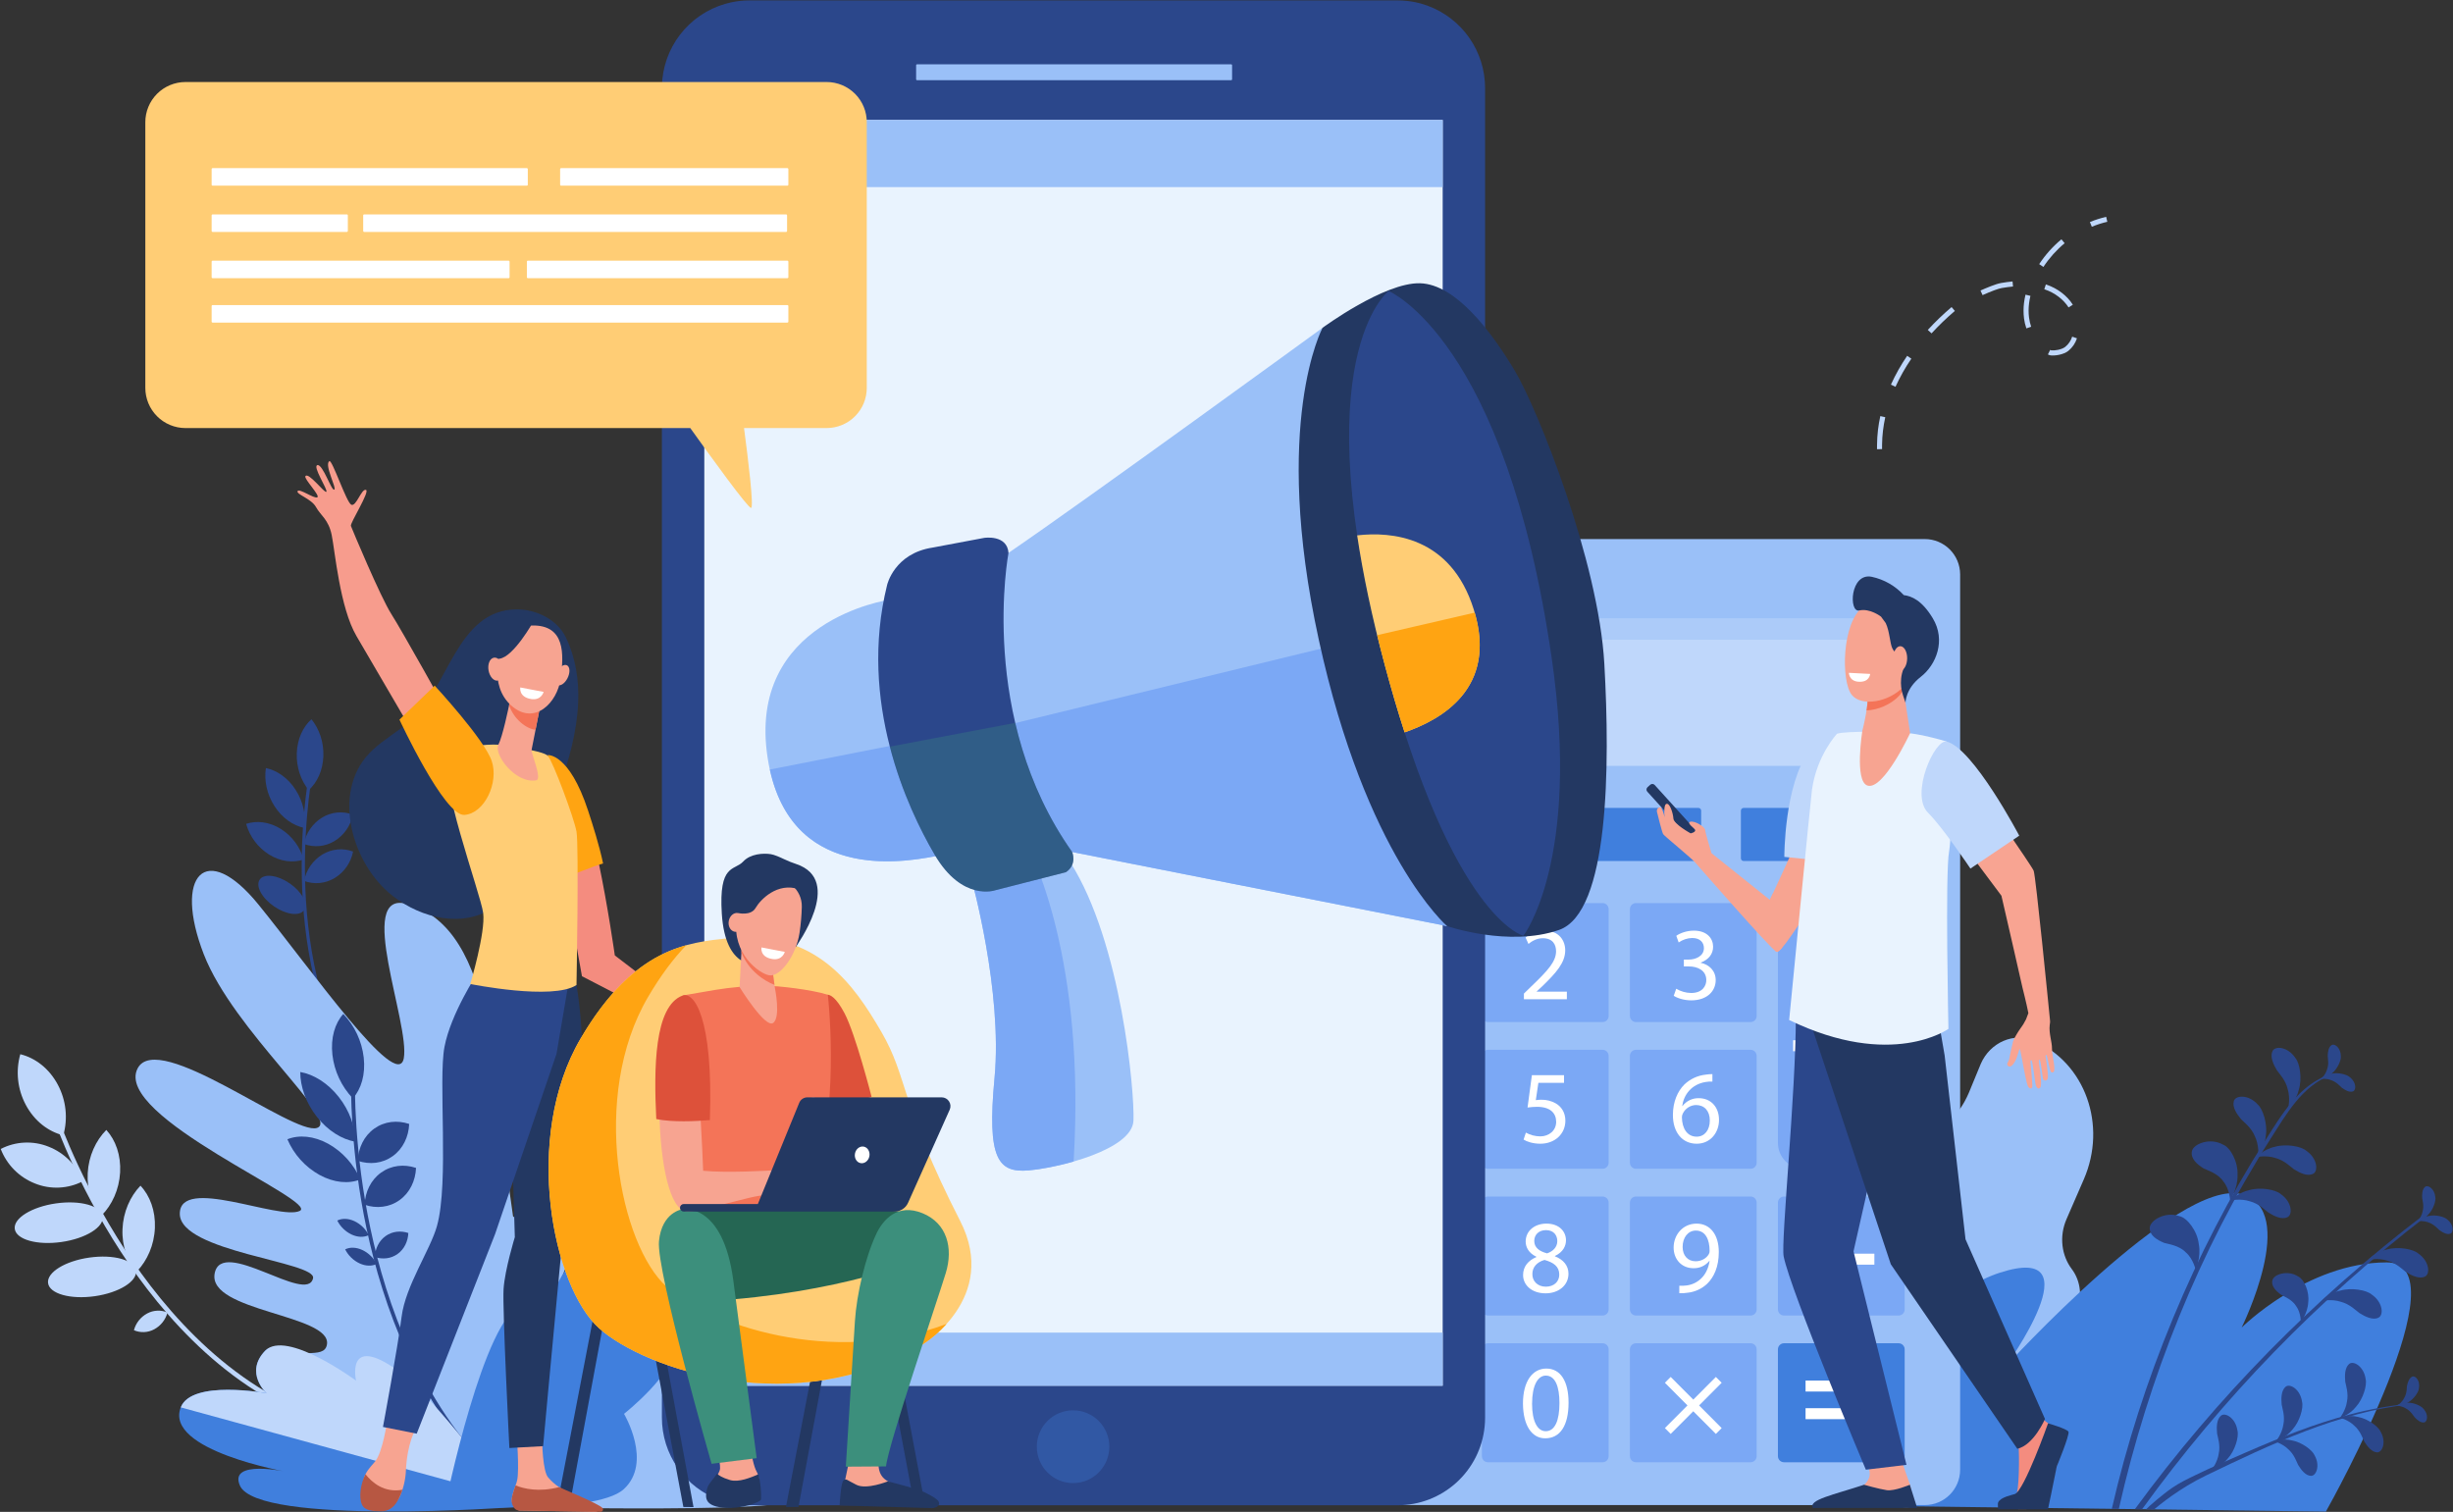 <?xml version="1.0" encoding="UTF-8"?> <svg xmlns="http://www.w3.org/2000/svg" width="2617" height="1613" viewBox="0 0 2617 1613" fill="none"><rect x="0" y="0" width="2617" height="1613" fill="#333333" stroke="none"/> <path d="M386.431 1158.18C338.351 1086.51 326.711 998.292 325.431 936.902C324.021 870.262 334.151 819.962 334.251 819.462L330.921 818.392C330.821 818.892 320.601 869.562 322.011 936.642C323.311 998.642 335.081 1087.75 383.761 1160.32L386.431 1158.18Z" fill="#2B478B"></path> <path d="M344.982 806.882C344.402 821.992 338.392 834.882 329.352 842.962C321.022 832.752 316.052 818.542 316.632 803.422C317.212 788.302 323.222 775.422 332.262 767.352C340.592 777.552 345.562 791.772 344.982 806.882Z" fill="#2B478B"></path> <path d="M315.492 842.772C323.672 855.542 326.592 870.302 324.582 883.282C312.672 880.802 300.932 872.682 292.752 859.922C284.572 847.162 281.662 832.392 283.672 819.412C295.582 821.892 307.322 830.012 315.492 842.772Z" fill="#2B478B"></path> <path d="M299.552 884.342C311.473 891.83 320.176 903.493 323.962 917.052C312.702 920.812 299.282 919.282 287.012 911.662C275.086 904.179 266.382 892.515 262.602 878.952C273.862 875.202 287.282 876.732 299.552 884.342Z" fill="#2B478B"></path> <path d="M324.336 971.027C328.997 964.271 322.194 951.496 309.142 942.492C296.091 933.488 281.732 931.666 277.072 938.421C272.412 945.176 279.214 957.952 292.266 966.956C305.318 975.959 319.676 977.782 324.336 971.027Z" fill="#2B478B"></path> <path d="M343.722 872.202C348.584 869.235 354.056 867.41 359.726 866.866C365.395 866.322 371.115 867.073 376.452 869.062C375.338 874.867 373.024 880.375 369.657 885.233C366.291 890.091 361.946 894.192 356.902 897.272C352.04 900.24 346.568 902.064 340.898 902.608C335.228 903.152 329.509 902.401 324.172 900.412C325.285 894.608 327.6 889.1 330.966 884.242C334.333 879.384 338.678 875.283 343.722 872.202Z" fill="#2B478B"></path> <path d="M343.952 911.622C348.813 908.654 354.285 906.829 359.955 906.285C365.625 905.741 371.345 906.492 376.682 908.482C375.569 914.286 373.255 919.793 369.888 924.649C366.522 929.506 362.176 933.605 357.132 936.682C352.27 939.654 346.796 941.482 341.124 942.028C335.452 942.574 329.731 941.823 324.392 939.832C325.509 934.028 327.826 928.52 331.194 923.663C334.563 918.805 338.908 914.704 343.952 911.622Z" fill="#2B478B"></path> <path d="M336.882 1510.19C236.092 1473.49 165.592 1385.96 124.202 1318.99C79.262 1246.3 57.962 1181.45 57.752 1180.8L53.302 1182.57C53.512 1183.22 74.962 1248.57 120.182 1321.75C161.972 1389.38 233.182 1477.75 335.242 1514.95L336.882 1510.19Z" fill="#BFD7FB"></path> <path d="M61.692 1157.25C70.537 1173.82 72.636 1193.17 67.552 1211.25C51.552 1207.34 36.682 1196.01 27.502 1178.72C18.656 1162.15 16.557 1142.8 21.642 1124.72C37.662 1128.62 52.512 1139.96 61.692 1157.25Z" fill="#BFD7FB"></path> <path d="M51.821 1223.36C60.153 1226.62 67.713 1231.58 74.017 1237.93C80.321 1244.28 85.23 1251.87 88.431 1260.22C80.594 1264.27 71.977 1266.58 63.166 1267C54.355 1267.42 45.558 1265.94 37.371 1262.65C29.043 1259.39 21.486 1254.43 15.186 1248.08C8.885 1241.74 3.979 1234.14 0.781 1225.79C8.616 1221.75 17.23 1219.44 26.037 1219.02C34.844 1218.6 43.638 1220.08 51.821 1223.36Z" fill="#BFD7FB"></path> <path d="M65.582 1325.06C91.482 1321.37 111.165 1309.16 109.544 1297.78C107.924 1286.41 85.614 1280.18 59.714 1283.88C33.813 1287.57 14.131 1299.78 15.752 1311.15C17.372 1322.52 39.682 1328.75 65.582 1325.06Z" fill="#BFD7FB"></path> <path d="M101.113 1382.88C127.013 1379.19 146.695 1366.98 145.075 1355.6C143.454 1344.23 121.144 1338 95.244 1341.69C69.344 1345.38 49.661 1357.6 51.282 1368.97C52.903 1380.34 75.213 1386.57 101.113 1382.88Z" fill="#BFD7FB"></path> <path d="M93.582 1251.5C94.582 1233.25 102.222 1216.77 113.422 1205.5C123.422 1216.36 129.162 1232.6 128.142 1250.86C127.122 1269.12 119.512 1285.59 108.312 1296.86C98.342 1285.97 92.562 1269.73 93.582 1251.5Z" fill="#BFD7FB"></path> <path d="M130.691 1311.31C131.441 1293.05 138.811 1276.43 149.851 1264.98C159.981 1275.65 166.001 1291.77 165.251 1310.04C164.501 1328.31 157.121 1344.92 146.091 1356.36C135.961 1345.69 129.931 1329.57 130.691 1311.31Z" fill="#BFD7FB"></path> <path d="M157.022 1401.3C160.324 1399.51 163.989 1398.49 167.742 1398.32C171.495 1398.14 175.239 1398.82 178.692 1400.3C177.681 1404.09 175.905 1407.63 173.473 1410.71C171.042 1413.79 168.005 1416.33 164.552 1418.19C161.249 1419.98 157.584 1421 153.831 1421.18C150.079 1421.35 146.335 1420.67 142.882 1419.19C143.89 1415.4 145.665 1411.86 148.097 1408.78C150.529 1405.7 153.567 1403.16 157.022 1401.3Z" fill="#BFD7FB"></path> <path d="M578.582 1413.13C578.582 1413.13 656.932 1240.13 630.742 1201.53C594.542 1148.19 549.522 1311.88 547.332 1297.53C526.602 1161.65 530.932 990.282 433.972 964.312C378.852 949.542 437.622 1092.31 430.772 1129.07C423.922 1165.83 332.232 1034.54 275.772 965.072C219.312 895.602 184.722 933.922 217.452 1018.21C249.112 1099.71 363.782 1195.21 338.112 1203.38C312.442 1211.55 168.502 1098.02 146.812 1139.86C120.212 1191.16 341.942 1281.72 319.702 1291.94C297.462 1302.16 191.822 1254.12 191.822 1294.94C191.822 1335.76 337.822 1346.02 333.982 1363.69C327.842 1392.3 236.152 1319.05 228.982 1358.75C221.662 1399.35 353.442 1402.43 348.842 1434.19C346.202 1452.44 313.002 1433.34 307.002 1458.43C293.312 1515.65 501.002 1595.82 501.002 1595.82L578.582 1413.13Z" fill="#9AC0F8"></path> <path d="M720.221 1451.23C751.751 1466 743.221 1502.68 743.221 1502.68C743.221 1502.68 828.701 1435.93 860.661 1474.89C892.621 1513.85 875.821 1590.21 838.341 1602.63C800.861 1615.05 474.861 1606.34 474.861 1606.34C474.861 1606.34 691.861 1437.94 720.221 1451.23Z" fill="#9AC0F8"></path> <path d="M496.851 1545.33L499.851 1542.75C431.361 1459.32 402.111 1354.75 389.641 1281.68C376.101 1202.42 378.841 1142.14 378.871 1141.54L374.711 1140.79C374.711 1141.4 371.921 1202.08 385.531 1281.79C398.121 1355.5 427.631 1461 496.851 1545.33Z" fill="#2B478B"></path> <path d="M388.051 1128.29C390.051 1146.29 385.421 1161.86 376.421 1171.85C364.289 1159.12 356.639 1142.78 354.631 1125.31C352.631 1107.31 357.261 1091.75 366.261 1081.75C378.394 1094.48 386.044 1110.82 388.051 1128.29Z" fill="#2B478B"></path> <path d="M361.332 1170.23C373.072 1185.09 379.092 1202.54 379.082 1218.07C364.852 1215.59 349.832 1206.41 338.082 1191.54C326.332 1176.67 320.322 1159.23 320.332 1143.7C334.562 1146.18 349.592 1155.37 361.332 1170.23Z" fill="#2B478B"></path> <path d="M350.312 1220.33C365.551 1228.89 377.533 1242.25 384.392 1258.33C372.032 1263.25 356.232 1261.97 340.692 1253.4C325.453 1244.86 313.467 1231.52 306.602 1215.45C318.962 1210.5 334.762 1211.76 350.312 1220.33Z" fill="#2B478B"></path> <path d="M378.102 1302.81C384.715 1305.95 390.098 1311.2 393.401 1317.73C388.401 1320.22 381.832 1320.2 375.112 1317.09C368.498 1313.95 363.115 1308.7 359.812 1302.17C364.792 1299.68 371.432 1299.7 378.102 1302.81Z" fill="#2B478B"></path> <path d="M386.531 1333.57C393.15 1336.71 398.537 1341.96 401.841 1348.5C396.841 1350.98 390.261 1350.96 383.551 1347.85C376.934 1344.72 371.548 1339.47 368.241 1332.93C373.221 1330.43 379.821 1330.5 386.531 1333.57Z" fill="#2B478B"></path> <path d="M399.242 1204.12C410.242 1196.24 423.872 1194.87 436.552 1199.12C435.952 1212.85 429.942 1225.59 418.972 1233.46C408.002 1241.33 394.352 1242.72 381.662 1238.46C382.272 1224.73 388.272 1211.99 399.242 1204.12Z" fill="#2B478B"></path> <path d="M406.552 1251.02C417.552 1243.14 431.172 1241.77 443.852 1246.02C443.252 1259.75 437.242 1272.49 426.272 1280.36C415.302 1288.23 401.652 1289.61 388.962 1285.36C389.572 1271.63 395.572 1258.89 406.552 1251.02Z" fill="#2B478B"></path> <path d="M411.341 1318.74C418.491 1313.62 427.341 1312.74 435.631 1315.45C435.241 1324.39 431.331 1332.68 424.181 1337.81C417.031 1342.94 408.181 1343.81 399.901 1341.1C400.291 1332.15 404.201 1323.87 411.341 1318.74Z" fill="#2B478B"></path> <path d="M548.502 1607.94C548.502 1607.94 448.372 1479.39 406.502 1459.69C361.902 1438.69 400.572 1511.43 400.572 1511.43C400.572 1511.43 305.212 1417.75 282.812 1441.14C260.412 1464.53 284.332 1486.42 284.332 1486.42C284.332 1486.42 204.472 1471.59 192.832 1501.5C174.942 1547.5 306.282 1570.33 306.282 1570.33C306.282 1570.33 243.432 1556.5 255.972 1584.98C274.952 1627.9 548.502 1607.94 548.502 1607.94Z" fill="#407FDD"></path> <path d="M192.852 1501.5C204.492 1471.59 284.352 1486.42 284.352 1486.42C284.352 1486.42 260.432 1464.5 282.832 1441.14C305.232 1417.78 379.882 1472.99 379.882 1472.99C379.882 1472.99 368.312 1422.22 424.382 1462.16C464.442 1490.68 541.742 1597.09 541.742 1597.09L192.852 1501.5Z" fill="#BFD7FB"></path> <path d="M474.882 1606.01C474.882 1606.01 634.422 1617.29 665.502 1588.72C696.582 1560.15 665.742 1508.4 665.742 1508.4C665.742 1508.4 720.492 1465.12 719.642 1436.86C718.792 1408.6 683.112 1422.94 683.112 1422.94C683.112 1422.94 743.572 1345.1 729.232 1330.29C702.522 1302.72 632.622 1383.63 632.622 1383.63C632.622 1383.63 653.372 1345.14 631.482 1339.03C598.482 1329.81 574.212 1424.74 574.212 1424.74C574.212 1424.74 580.362 1387.25 557.622 1392.23C516.802 1401.16 474.882 1606.01 474.882 1606.01Z" fill="#407FDD"></path> <path d="M607.371 1607.77H594.021L643.781 1349.18L654.891 1351.29L607.371 1607.77Z" fill="#233862"></path> <path d="M2100.36 1166.15L2113.24 1134.92C2123.24 1111.92 2148.81 1100.98 2170.36 1110.42C2224.67 1134.21 2248.28 1200.42 2223.1 1258.3L2204.69 1300.63C2196.62 1319.17 2199.43 1339.56 2210.31 1353.95C2220.18 1367.01 2221.8 1385.17 2214.95 1400.95L2205.24 1423.27C2200.15 1435.01 2192.58 1445.5 2183.05 1454.03C2173.52 1462.57 2162.26 1468.93 2150.03 1472.69C2142.62 1475.02 2135.8 1478.93 2130.05 1484.14C2124.3 1489.36 2119.74 1495.76 2116.7 1502.91L2102.95 1534.51C2087.76 1569.43 2048.88 1586.11 2016.11 1571.76L1997.43 1563.5C1964.66 1549.15 1950.43 1509.2 1965.61 1474.27C1990.18 1432.51 1988.22 1401.34 1979.51 1380.2C1973.11 1364.51 1969.92 1347.69 1970.12 1330.74C1970.33 1313.79 1973.93 1297.05 1980.71 1281.51L1982.65 1277.05C1989.73 1260.71 2000.21 1246.07 2013.4 1234.09C2026.58 1222.12 2042.16 1213.1 2059.11 1207.62C2073.94 1202.9 2089.43 1191.32 2100.36 1166.15Z" fill="#9AC0F8"></path> <path d="M1866.29 1604.89C1892.64 1570.6 2039.09 1388.5 2133.29 1357.89C2237.29 1324.1 2139.29 1458.3 2139.29 1458.3C2139.29 1458.3 2323.81 1255.84 2391.53 1274.09C2453.6 1290.82 2391.53 1416.32 2391.53 1416.32C2391.53 1416.32 2461.44 1346.82 2546.22 1346.82C2628.73 1346.82 2488.93 1599.49 2481.37 1612.69L1866.29 1604.89Z" fill="#407FDD"></path> <path d="M2422.24 1215.18C2346.84 1333.33 2291.92 1470.43 2260.46 1609.86L2252.99 1609.77C2284.32 1473.26 2341.18 1335.09 2416.44 1217.07C2433.93 1189.64 2452.82 1157.07 2485.58 1146.4C2486.21 1146.2 2486.45 1147.16 2485.85 1147.4C2455.93 1158.7 2438.6 1189.5 2422.24 1215.18Z" fill="#2B478B"></path> <path d="M2277.6 1610.11C2365 1490.79 2469.22 1384.75 2587 1295.29C2588.21 1294.37 2589.85 1296.5 2588.63 1297.44C2473 1386.54 2370.84 1491.87 2285.31 1610.17L2277.6 1610.11Z" fill="#2B478B"></path> <path d="M2429.13 1141.91C2431.07 1144.78 2438.5 1152.25 2440.68 1162.06C2443.61 1171.37 2441.3 1183.06 2441.05 1182.61C2440.49 1182.85 2449.64 1175.08 2452.5 1162.72C2456.21 1150.87 2453.62 1134.44 2449.01 1128.99C2441.01 1116.68 2427.15 1115.43 2424.46 1121.4C2421.59 1127.33 2425.22 1135.4 2429.13 1141.91Z" fill="#2B478B"></path> <path d="M2447.16 1247.37C2444.35 1245.37 2437.05 1237.77 2427.32 1235.37C2418.1 1232.25 2406.44 1234.37 2406.84 1234.6C2406.6 1235.16 2414.52 1226.12 2426.89 1223.5C2438.77 1220.02 2455.1 1222.94 2460.43 1227.67C2472.54 1235.89 2473.51 1249.86 2467.51 1252.45C2461.54 1255.22 2453.58 1251.42 2447.16 1247.37Z" fill="#2B478B"></path> <path d="M2419.94 1293.59C2417.13 1291.59 2409.83 1283.99 2400.1 1281.59C2390.88 1278.46 2379.22 1280.59 2379.62 1280.81C2379.38 1281.37 2387.3 1272.34 2399.62 1269.71C2411.5 1266.23 2427.83 1269.15 2433.16 1273.88C2445.27 1282.11 2446.24 1296.07 2440.24 1298.66C2434.33 1301.44 2426.36 1297.64 2419.94 1293.59Z" fill="#2B478B"></path> <path d="M2517.03 1400.8C2514.22 1398.8 2506.92 1391.2 2497.18 1388.8C2487.97 1385.67 2476.31 1387.8 2476.71 1388.02C2476.47 1388.58 2484.39 1379.55 2496.71 1376.92C2508.59 1373.44 2524.92 1376.36 2530.25 1381.09C2542.36 1389.31 2543.33 1403.28 2537.33 1405.87C2531.43 1408.65 2523.43 1404.85 2517.03 1400.8Z" fill="#2B478B"></path> <path d="M2566.63 1356.96C2563.82 1354.96 2556.52 1347.35 2546.79 1344.96C2537.57 1341.83 2525.91 1343.96 2526.31 1344.18C2526.07 1344.74 2533.99 1335.71 2546.31 1333.08C2558.19 1329.6 2574.52 1332.53 2579.85 1337.25C2591.96 1345.48 2592.93 1359.45 2586.93 1362.04C2581.02 1364.8 2573.05 1361 2566.63 1356.96Z" fill="#2B478B"></path> <path d="M2391.04 1194.21C2393.41 1196.73 2401.92 1202.93 2405.62 1212.28C2409.97 1221.01 2409.52 1232.88 2409.21 1232.52C2408.69 1232.84 2416.51 1223.72 2417.4 1211.07C2419.19 1198.78 2414.05 1182.96 2408.64 1178.31C2398.85 1167.41 2384.93 1168.38 2383.21 1174.7C2381.31 1181 2386.16 1188.4 2391.04 1194.21Z" fill="#2B478B"></path> <path d="M2351.02 1246.63C2354.39 1248.42 2366.15 1251.63 2372.02 1260.51C2378.72 1268.37 2379.57 1281.82 2379.13 1281.51C2378.5 1282.09 2387.51 1268.51 2387.13 1254.03C2387.97 1239.54 2379.39 1224.1 2371.83 1221.25C2357.83 1213.25 2339.94 1220.39 2338.47 1228.19C2336.82 1236.09 2344 1242.24 2351.02 1246.63Z" fill="#2B478B"></path> <path d="M2308.89 1326.02C2312.51 1327.22 2324.66 1328.44 2331.97 1336.15C2339.89 1342.77 2342.97 1355.89 2342.5 1355.69C2341.98 1356.37 2348.6 1341.49 2345.78 1327.26C2344.17 1312.83 2333.13 1299.06 2325.2 1297.52C2310.08 1292.05 2293.62 1302.06 2293.47 1309.99C2293.13 1318.03 2301.24 1322.88 2308.89 1326.02Z" fill="#2B478B"></path> <path d="M2433.55 1381.33C2436.18 1382.98 2445.55 1386.33 2449.89 1393.82C2454.89 1400.6 2454.82 1411.59 2454.47 1411.34C2453.92 1411.77 2462.03 1401.27 2462.54 1389.45C2464.04 1377.71 2457.94 1364.66 2451.95 1361.9C2441.02 1354.64 2426.05 1359.38 2424.41 1365.64C2422.59 1371.94 2428.09 1377.36 2433.55 1381.33Z" fill="#2B478B"></path> <path d="M2498.43 1160.5C2496.86 1159.19 2492.87 1154.38 2487.22 1152.5C2481.9 1150.24 2474.91 1150.97 2475.14 1151.14C2474.97 1151.46 2480.05 1146.46 2487.48 1145.45C2494.66 1143.92 2504.19 1146.36 2507.14 1149.39C2513.95 1154.79 2513.91 1163.1 2510.25 1164.39C2506.59 1165.68 2502.06 1163.17 2498.43 1160.5Z" fill="#2B478B"></path> <path d="M2483.33 1126.76C2483.4 1128.82 2484.77 1134.92 2482.77 1140.54C2481.3 1146.14 2476.46 1151.25 2476.46 1150.96C2476.11 1150.9 2483.15 1149.96 2488.46 1144.63C2494.05 1139.86 2497.94 1130.79 2497.35 1126.63C2497.25 1117.93 2490.67 1112.88 2487.43 1115.02C2484.19 1117.16 2483.43 1122.25 2483.33 1126.76Z" fill="#2B478B"></path> <path d="M2602.35 1312.29C2600.78 1310.98 2596.79 1306.17 2591.14 1304.29C2585.82 1302.04 2578.83 1302.76 2579.06 1302.93C2578.89 1303.25 2583.97 1298.26 2591.4 1297.25C2598.58 1295.71 2608.11 1298.15 2611.06 1301.19C2617.87 1306.58 2617.83 1314.89 2614.17 1316.19C2610.51 1317.49 2605.97 1314.96 2602.35 1312.29Z" fill="#2B478B"></path> <path d="M2584.12 1278.26C2584.36 1280.26 2586.22 1286.26 2584.68 1292.04C2583.68 1297.74 2579.27 1303.23 2579.25 1302.95C2578.9 1302.95 2585.84 1301.35 2590.72 1295.65C2595.91 1290.43 2599.04 1281.08 2598.11 1276.94C2597.3 1268.28 2590.33 1263.79 2587.28 1266.19C2584.23 1268.59 2583.85 1273.76 2584.12 1278.26Z" fill="#2B478B"></path> <path d="M2502.05 1474.21C2502.55 1477.38 2505.84 1486.58 2503.81 1495.67C2502.61 1504.67 2496.08 1513.48 2496.04 1513.04C2495.47 1513.04 2506.2 1510.13 2513.46 1500.91C2521.22 1492.44 2525.46 1477.64 2523.79 1471.25C2521.97 1457.78 2510.79 1451.25 2506.2 1455.17C2501.61 1459.09 2501.34 1467.2 2502.05 1474.21Z" fill="#2B478B"></path> <path d="M2434.23 1498.57C2434.73 1501.74 2438.02 1510.94 2435.99 1520.03C2434.79 1529.03 2428.26 1537.85 2428.21 1537.41C2427.65 1537.41 2438.38 1534.49 2445.64 1525.27C2453.4 1516.8 2457.69 1502 2455.97 1495.61C2454.14 1482.15 2442.97 1475.61 2438.38 1479.53C2433.79 1483.45 2433.52 1491.57 2434.23 1498.57Z" fill="#2B478B"></path> <path d="M2365.31 1529.39C2365.82 1532.56 2369.11 1541.76 2367.08 1550.85C2365.87 1559.85 2359.35 1568.67 2359.3 1568.23C2358.74 1568.23 2369.47 1565.32 2376.73 1556.09C2384.49 1547.63 2388.73 1532.82 2387.06 1526.43C2385.23 1512.97 2374.06 1506.43 2369.46 1510.35C2364.86 1514.27 2364.61 1522.39 2365.31 1529.39Z" fill="#2B478B"></path> <path d="M2522.29 1537.79C2520.9 1535.17 2518.21 1526.55 2511.65 1520.99C2505.78 1515.06 2496.05 1512.19 2496.26 1512.54C2495.87 1512.87 2505.38 1508.99 2515.85 1511.72C2526.28 1513.62 2537.68 1522.12 2539.97 1527.79C2546.11 1538.79 2541.53 1549.79 2535.97 1549.5C2530.41 1549.21 2525.67 1543.35 2522.29 1537.79Z" fill="#2B478B"></path> <path d="M2451.75 1562.84C2450.36 1560.23 2447.66 1551.6 2441.11 1546.04C2435.24 1540.11 2425.51 1537.24 2425.72 1537.59C2425.32 1537.93 2434.83 1534.04 2445.31 1536.78C2455.74 1538.67 2467.14 1547.18 2469.42 1552.85C2475.56 1563.79 2470.98 1574.85 2465.42 1574.55C2459.78 1574.38 2455.12 1568.4 2451.75 1562.84Z" fill="#2B478B"></path> <path d="M2576.02 1512C2574.8 1510.54 2571.97 1505.48 2567.13 1502.86C2562.66 1499.91 2556.13 1499.4 2556.35 1499.59C2556.14 1499.85 2561.6 1496.16 2568.54 1496.48C2575.34 1496.29 2583.62 1500.12 2585.8 1503.38C2591.1 1509.44 2589.68 1517 2586.13 1517.54C2582.58 1518.08 2578.87 1515.04 2576.02 1512Z" fill="#2B478B"></path> <path d="M2567.88 1478.72C2567.6 1480.6 2567.88 1486.4 2565.06 1491.18C2562.79 1496.03 2557.53 1499.88 2557.58 1499.62C2557.27 1499.5 2563.85 1499.79 2569.58 1495.86C2575.47 1492.46 2580.53 1484.86 2580.69 1480.93C2582.04 1472.93 2576.89 1467.28 2573.58 1468.69C2570.27 1470.1 2568.72 1474.63 2567.88 1478.72Z" fill="#2B478B"></path> <path d="M616.812 749.582C617.812 725.772 614.312 702.242 603.732 680.072C594.632 660.992 572.122 650.162 551.592 650.142C486.402 650.052 478.112 736.852 436.592 770.332C423.912 780.562 409.742 788.892 397.742 799.932C353.432 840.672 373.432 916.082 414.092 951.792C442.332 976.582 486.692 990.662 521.492 971.282C539.652 961.172 553.492 944.362 563.262 925.942C577.202 899.802 586.192 869.632 596.112 841.772C606.662 812.122 615.512 781.242 616.812 749.582Z" fill="#233862"></path> <path d="M477.002 759.412C477.002 759.412 429.122 673.302 417.432 654.992C405.742 636.682 375.432 563.992 374.352 561.082C373.272 558.172 395.252 523.792 390.352 522.612C385.452 521.432 380.052 540.762 374.812 538.502C369.572 536.242 354.282 489.662 351.302 491.972C345.722 496.292 359.542 520.832 356.572 522.382C353.602 523.932 344.572 495.382 338.732 496.212C332.892 497.042 349.852 522.382 348.212 524.622C346.572 526.862 328.972 502.992 325.792 508.082C324.062 510.842 341.982 528.912 338.532 530.602C335.082 532.292 319.162 520.602 317.472 523.992C315.782 527.382 332.212 531.992 337.122 540.992C342.032 549.992 350.402 553.992 353.872 570.772C357.342 587.552 362.542 648.332 380.332 678.642C398.122 708.952 437.262 776.062 437.262 776.062L477.002 759.412Z" fill="#F79C8D"></path> <path d="M730.371 1076.31L655.921 1019.31C655.921 1019.31 648.431 966.172 638.431 918.992C625.861 922.552 614.531 932.442 601.951 935.892L620.861 1041.5L718.431 1092.04L745.991 1127.58L752.261 1091.09L730.371 1076.31Z" fill="#F48C7F"></path> <path d="M627.432 864.922C607.062 802.922 584.292 805.582 584.292 805.582L601.902 935.892C614.482 932.442 630.902 924.762 643.412 921.202C639.282 901.612 632.432 880.192 627.432 864.922Z" fill="#FFA412"></path> <path d="M413.022 1516.41C413.022 1516.41 408.432 1548.41 400.532 1558.78C397.882 1562.25 393.032 1566.64 389.852 1572.91C384.902 1582.68 387.642 1597.21 391.292 1605.21C393.172 1609.32 391.162 1609.31 395.432 1610.64C408.072 1614.56 421.512 1607.95 426.892 1595.78C430.626 1587.14 432.722 1577.89 433.072 1568.48C434.432 1539.39 443.432 1524.6 443.432 1524.6L413.022 1516.41Z" fill="#F7A491"></path> <path d="M551.262 1531.06C551.262 1531.06 554.102 1567.19 551.802 1578.93C550.562 1585.21 543.702 1598.16 546.802 1604.07C549.902 1609.98 553.542 1611.47 553.542 1611.47L635.142 1612.79C639.592 1612.86 636.652 1609.99 633.072 1607.34C627.202 1603 622.472 1600.13 603.732 1591.01C602.512 1590.42 598.062 1587.57 596.452 1586.59C592.101 1583.69 588.174 1580.2 584.782 1576.22C578.922 1569.66 578.412 1537.84 578.412 1537.84L551.262 1531.06Z" fill="#F7A491"></path> <path d="M615.042 1050.84C615.042 1050.84 625.312 1109.49 618.572 1147.95C611.832 1186.41 579.432 1542.86 579.432 1542.86L543.432 1544.86C543.432 1544.86 535.892 1395.96 537.242 1375.25C538.592 1354.54 549.242 1319.9 549.242 1319.9L545.652 1199.68L591.072 1041.74L615.042 1050.84Z" fill="#233862"></path> <path d="M509.271 1038.5C509.271 1038.5 480.941 1081.39 474.191 1116.89C467.441 1152.39 479.191 1261.48 466.191 1308C459.191 1333.18 432.541 1372.06 428.491 1404.6C424.441 1437.14 408.571 1522.38 408.571 1522.38L444.571 1529.55L528.161 1316.68L593.731 1124.28L610.531 1025.19L509.271 1038.5Z" fill="#2B478B"></path> <path d="M532.212 794.502C532.212 794.502 494.692 792.092 479.852 808.362C465.012 824.632 512.782 953.362 515.482 974.042C518.182 994.722 501.722 1049.8 501.722 1049.8C501.722 1049.8 589.852 1067.64 615.042 1050.88C615.042 1050.88 617.742 901.982 615.042 887.192C612.342 872.402 589.852 812.192 584.452 806.332C579.052 800.472 532.212 794.502 532.212 794.502Z" fill="#FFCD75"></path> <path d="M544.702 744.042C544.702 744.042 544.512 745.152 544.162 747.042C542.492 756.112 536.042 786.212 531.692 794.482C526.432 804.482 549.692 836.362 572.092 832.482C578.752 831.322 566.452 803.182 567.092 800.202C568.232 794.502 569.762 786.712 571.332 778.732C572.212 774.232 573.112 769.662 573.952 765.372C576.352 753.182 578.302 743.212 578.302 743.212L544.702 744.042Z" fill="#F7A491"></path> <path d="M544.162 747.042C544.512 745.152 544.702 744.042 544.702 744.042L578.252 743.202C578.252 743.202 576.252 753.202 573.902 765.362C573.072 769.632 572.182 774.172 571.292 778.652C566.112 777.882 560.702 775.352 555.292 770.572C549.743 765.677 545.562 759.422 543.162 752.422C543.552 750.292 543.902 748.502 544.162 747.042Z" fill="#F47458"></path> <path d="M567.281 667.342C567.281 667.342 551.431 665.502 541.561 678.402C531.691 691.302 520.961 731.172 545.561 752.842C570.161 774.512 594.561 749.982 598.131 723.972C601.701 697.962 603.161 666.402 567.281 667.342Z" fill="#F7A491"></path> <path d="M605.432 723.582C602.492 729.332 597.562 732.512 594.432 730.692C591.302 728.872 591.122 722.692 594.062 716.992C597.002 711.292 601.932 708.062 605.062 709.882C608.192 711.702 608.372 717.842 605.432 723.582Z" fill="#F7A491"></path> <path d="M569.052 663.082C569.052 663.082 547.932 701.002 532.812 702.752C517.692 704.502 515.712 724.652 515.712 724.652C515.712 724.652 521.122 678.222 536.082 669.272C551.042 660.322 569.052 663.082 569.052 663.082Z" fill="#233862"></path> <path d="M429.342 1589.38C409.742 1592.97 396.702 1581.44 389.912 1572.81C384.912 1582.59 382.492 1597.18 386.162 1605.21C389.392 1612.29 398.822 1612.09 406.252 1612.37C414.102 1612.66 420.182 1608.27 424.072 1601.37C426.222 1597.56 427.988 1593.54 429.342 1589.38Z" fill="#B75742"></path> <path d="M596.492 1586.58C574.912 1592.15 558.962 1588.36 550.032 1584.75C547.732 1591.3 544.682 1599.53 546.302 1604.28C548.302 1610.09 551.102 1611.4 553.592 1611.47C573.312 1611.99 625.802 1612.7 640.832 1612.89C641.304 1612.9 641.767 1612.76 642.167 1612.51C642.567 1612.26 642.886 1611.9 643.087 1611.47C643.288 1611.05 643.362 1610.57 643.301 1610.1C643.24 1609.63 643.046 1609.19 642.742 1608.83C639.012 1604.36 598.102 1587.57 596.492 1586.58Z" fill="#B75742"></path> <path d="M536.771 712.282C538.001 719.012 535.531 725.192 531.251 726.072C526.971 726.952 522.511 722.212 521.251 715.482C519.991 708.752 522.491 702.572 526.771 701.692C531.051 700.812 535.551 705.502 536.771 712.282Z" fill="#F7A491"></path> <path d="M463.752 731.502C463.752 731.502 516.752 788.782 524.582 811.862C532.412 834.942 516.912 867.962 495.432 869.412C473.952 870.862 426.172 767.752 426.172 767.752L463.752 731.502Z" fill="#FFA412"></path> <path d="M2053.4 575.102H1394.75C1373.88 575.102 1356.96 592.021 1356.96 612.892V1567.95C1356.96 1588.82 1373.88 1605.74 1394.75 1605.74H2053.4C2074.27 1605.74 2091.19 1588.82 2091.19 1567.95V612.892C2091.19 592.021 2074.27 575.102 2053.4 575.102Z" fill="#9AC0F8"></path> <path d="M2032 659.872H1423.07V817.102H2032V659.872Z" fill="#BFD7FB"></path> <g style="mix-blend-mode:multiply" opacity="0.5"> <path d="M1439.23 682.512H2032V659.872H1423.07V817.102H1439.23V682.512Z" fill="#9AC0F8"></path> </g> <path d="M1594.88 861.952H1425.98C1424.37 861.952 1423.07 863.255 1423.07 864.862V915.682C1423.07 917.289 1424.37 918.592 1425.98 918.592H1594.88C1596.49 918.592 1597.79 917.289 1597.79 915.682V864.862C1597.79 863.255 1596.49 861.952 1594.88 861.952Z" fill="#F47458"></path> <path d="M1811.99 861.952H1643.09C1641.48 861.952 1640.18 863.255 1640.18 864.862V915.682C1640.18 917.289 1641.48 918.592 1643.09 918.592H1811.99C1813.6 918.592 1814.9 917.289 1814.9 915.682V864.862C1814.9 863.255 1813.6 861.952 1811.99 861.952Z" fill="#407FDD"></path> <path d="M2029.09 861.952H1860.19C1858.58 861.952 1857.28 863.255 1857.28 864.862V915.682C1857.28 917.289 1858.58 918.592 1860.19 918.592H2029.09C2030.7 918.592 2032 917.289 2032 915.682V864.862C2032 863.255 2030.7 861.952 2029.09 861.952Z" fill="#407FDD"></path> <path d="M1551.78 963.442H1429.58C1425.99 963.442 1423.07 966.357 1423.07 969.952V1083.91C1423.07 1087.51 1425.99 1090.42 1429.58 1090.42H1551.78C1555.38 1090.42 1558.29 1087.51 1558.29 1083.91V969.952C1558.29 966.357 1555.38 963.442 1551.78 963.442Z" fill="#F47458"></path> <path d="M1709.69 963.442H1587.49C1583.9 963.442 1580.98 966.357 1580.98 969.952V1083.91C1580.98 1087.51 1583.9 1090.42 1587.49 1090.42H1709.69C1713.29 1090.42 1716.2 1087.51 1716.2 1083.91V969.952C1716.2 966.357 1713.29 963.442 1709.69 963.442Z" fill="#7BA8F5"></path> <path d="M1867.59 963.442H1745.39C1741.8 963.442 1738.88 966.357 1738.88 969.952V1083.91C1738.88 1087.51 1741.8 1090.42 1745.39 1090.42H1867.59C1871.19 1090.42 1874.1 1087.51 1874.1 1083.91V969.952C1874.1 966.357 1871.19 963.442 1867.59 963.442Z" fill="#7BA8F5"></path> <path d="M1551.78 1119.99H1429.58C1425.99 1119.99 1423.07 1122.91 1423.07 1126.5V1240.46C1423.07 1244.06 1425.99 1246.97 1429.58 1246.97H1551.78C1555.38 1246.97 1558.29 1244.06 1558.29 1240.46V1126.5C1558.29 1122.91 1555.38 1119.99 1551.78 1119.99Z" fill="#F47458"></path> <path d="M1709.69 1119.99H1587.49C1583.9 1119.99 1580.98 1122.91 1580.98 1126.5V1240.46C1580.98 1244.06 1583.9 1246.97 1587.49 1246.97H1709.69C1713.29 1246.97 1716.2 1244.06 1716.2 1240.46V1126.5C1716.2 1122.91 1713.29 1119.99 1709.69 1119.99Z" fill="#7BA8F5"></path> <path d="M1867.59 1119.99H1745.39C1741.8 1119.99 1738.88 1122.91 1738.88 1126.5V1240.46C1738.88 1244.06 1741.8 1246.97 1745.39 1246.97H1867.59C1871.19 1246.97 1874.1 1244.06 1874.1 1240.46V1126.5C1874.1 1122.91 1871.19 1119.99 1867.59 1119.99Z" fill="#7BA8F5"></path> <path d="M2004.43 963.442H1924.33C1920.71 963.449 1917.12 964.169 1913.78 965.562C1910.43 966.954 1907.39 968.992 1904.84 971.558C1902.28 974.125 1900.25 977.17 1898.87 980.52C1897.49 983.87 1896.79 987.459 1896.79 991.082V1219.33C1896.79 1222.96 1897.49 1226.54 1898.87 1229.89C1900.25 1233.24 1902.28 1236.29 1904.84 1238.86C1907.39 1241.42 1910.43 1243.46 1913.78 1244.85C1917.12 1246.25 1920.71 1246.97 1924.33 1246.97H2004.43C2008.06 1246.97 2011.64 1246.25 2014.99 1244.85C2018.33 1243.46 2021.37 1241.42 2023.93 1238.86C2026.48 1236.29 2028.51 1233.24 2029.89 1229.89C2031.27 1226.54 2031.98 1222.96 2031.97 1219.33V991.082C2031.98 987.459 2031.27 983.87 2029.89 980.52C2028.51 977.17 2026.48 974.125 2023.93 971.558C2021.37 968.992 2018.33 966.954 2014.99 965.562C2011.64 964.169 2008.06 963.449 2004.43 963.442Z" fill="#7BA8F5"></path> <path d="M1551.78 1276.53H1429.58C1425.99 1276.53 1423.07 1279.45 1423.07 1283.04V1397C1423.07 1400.6 1425.99 1403.51 1429.58 1403.51H1551.78C1555.38 1403.51 1558.29 1400.6 1558.29 1397V1283.04C1558.29 1279.45 1555.38 1276.53 1551.78 1276.53Z" fill="#F47458"></path> <path d="M1709.69 1276.53H1587.49C1583.9 1276.53 1580.98 1279.45 1580.98 1283.04V1397C1580.98 1400.6 1583.9 1403.51 1587.49 1403.51H1709.69C1713.29 1403.51 1716.2 1400.6 1716.2 1397V1283.04C1716.2 1279.45 1713.29 1276.53 1709.69 1276.53Z" fill="#7BA8F5"></path> <path d="M1867.59 1276.53H1745.39C1741.8 1276.53 1738.88 1279.45 1738.88 1283.04V1397C1738.88 1400.6 1741.8 1403.51 1745.39 1403.51H1867.59C1871.19 1403.51 1874.1 1400.6 1874.1 1397V1283.04C1874.1 1279.45 1871.19 1276.53 1867.59 1276.53Z" fill="#7BA8F5"></path> <path d="M2025.5 1276.53H1903.3C1899.71 1276.53 1896.79 1279.45 1896.79 1283.04V1397C1896.79 1400.6 1899.71 1403.51 1903.3 1403.51H2025.5C2029.1 1403.51 2032.01 1400.6 2032.01 1397V1283.04C2032.01 1279.45 2029.1 1276.53 2025.5 1276.53Z" fill="#7BA8F5"></path> <path d="M1551.78 1433.08H1429.58C1425.99 1433.08 1423.07 1436 1423.07 1439.59V1553.55C1423.07 1557.15 1425.99 1560.06 1429.58 1560.06H1551.78C1555.38 1560.06 1558.29 1557.15 1558.29 1553.55V1439.59C1558.29 1436 1555.38 1433.08 1551.78 1433.08Z" fill="#F47458"></path> <path d="M1709.69 1433.08H1587.49C1583.9 1433.08 1580.98 1436 1580.98 1439.59V1553.55C1580.98 1557.15 1583.9 1560.06 1587.49 1560.06H1709.69C1713.29 1560.06 1716.2 1557.15 1716.2 1553.55V1439.59C1716.2 1436 1713.29 1433.08 1709.69 1433.08Z" fill="#7BA8F5"></path> <path d="M1867.59 1433.08H1745.39C1741.8 1433.08 1738.88 1436 1738.88 1439.59V1553.55C1738.88 1557.15 1741.8 1560.06 1745.39 1560.06H1867.59C1871.19 1560.06 1874.1 1557.15 1874.1 1553.55V1439.59C1874.1 1436 1871.19 1433.08 1867.59 1433.08Z" fill="#7BA8F5"></path> <path d="M2025.5 1433.08H1903.3C1899.71 1433.08 1896.79 1436 1896.79 1439.59V1553.55C1896.79 1557.15 1899.71 1560.06 1903.3 1560.06H2025.5C2029.1 1560.06 2032.01 1557.15 2032.01 1553.55V1439.59C2032.01 1436 2029.1 1433.08 2025.5 1433.08Z" fill="#407FDD"></path> <path d="M1513.83 1306.66V1313.08L1482.61 1378.6H1472.61L1503.72 1314.96V1314.74H1468.64V1306.66H1513.83Z" fill="white"></path> <path d="M1624.91 1360.34C1624.91 1351.26 1630.32 1344.84 1639.14 1341.08L1639.03 1340.75C1631.09 1336.99 1627.67 1330.75 1627.67 1324.59C1627.67 1313.19 1637.27 1305.44 1649.84 1305.44C1663.74 1305.44 1670.69 1314.19 1670.69 1323.15C1670.69 1329.24 1667.69 1335.77 1658.89 1339.98V1340.31C1667.82 1343.85 1673.34 1350.16 1673.34 1358.9C1673.34 1371.41 1662.64 1379.82 1648.96 1379.82C1633.96 1379.82 1624.91 1370.85 1624.91 1360.34ZM1663.52 1359.9C1663.52 1351.15 1657.45 1346.9 1647.75 1344.18C1639.36 1346.62 1634.84 1352.18 1634.84 1359.01C1634.51 1366.32 1640.02 1372.74 1649.18 1372.74C1657.89 1372.74 1663.52 1367.31 1663.52 1359.9ZM1636.83 1323.9C1636.83 1331.09 1642.23 1334.96 1650.5 1337.18C1656.68 1335.07 1661.42 1330.65 1661.42 1324.12C1661.42 1318.36 1658 1312.39 1649.29 1312.39C1641.24 1312.42 1636.83 1317.73 1636.83 1323.93V1323.9Z" fill="white"></path> <path d="M1673.43 1496.5C1673.43 1520.96 1664.43 1534.5 1648.5 1534.5C1634.5 1534.5 1625 1521.33 1624.78 1497.5C1624.78 1473.38 1635.15 1460.09 1649.71 1460.09C1664.84 1460.06 1673.43 1473.57 1673.43 1496.5ZM1634.49 1497.6C1634.49 1516.31 1640.23 1526.93 1649.05 1526.93C1658.98 1526.93 1663.72 1515.31 1663.72 1496.93C1663.72 1479.22 1659.2 1467.6 1649.16 1467.6C1640.69 1467.59 1634.51 1477.99 1634.51 1497.58L1634.49 1497.6Z" fill="white"></path> <path d="M1791.59 1371.74C1794.21 1371.89 1796.83 1371.77 1799.42 1371.41C1805.03 1370.71 1810.28 1368.26 1814.42 1364.41C1819.16 1360.1 1822.58 1353.79 1823.9 1345.27H1823.57C1821.54 1347.77 1818.96 1349.77 1816.03 1351.11C1813.11 1352.46 1809.91 1353.11 1806.69 1353.02C1793.79 1353.02 1785.52 1343.27 1785.52 1331.02C1785.52 1317.41 1795.33 1305.45 1810 1305.45C1824.67 1305.45 1833.72 1317.45 1833.72 1335.78C1833.72 1351.61 1828.42 1362.67 1821.37 1369.54C1815.67 1374.95 1808.34 1378.33 1800.52 1379.17C1797.57 1379.65 1794.57 1379.83 1791.58 1379.72L1791.59 1371.74ZM1795.12 1330.35C1795.12 1339.35 1800.53 1345.62 1808.91 1345.62C1815.42 1345.62 1820.49 1342.41 1823.03 1338.09C1823.66 1337.02 1823.97 1335.79 1823.91 1334.55C1823.91 1322.27 1819.39 1312.86 1809.24 1312.86C1800.97 1312.86 1795.12 1320.16 1795.12 1330.35Z" fill="white"></path> <path d="M1497.28 1218.99V1199.4H1463.97V1192.98L1495.97 1147.05H1506.43V1191.77H1516.43V1199.4H1506.43V1218.99H1497.28ZM1497.28 1191.77V1167.77C1497.28 1164.01 1497.39 1160.24 1497.61 1156.48H1497.28C1495.08 1160.69 1493.28 1163.78 1491.33 1167.1L1473.79 1191.5V1191.73L1497.28 1191.77Z" fill="white"></path> <path d="M1668.59 1155.24H1641.24L1638.48 1173.72C1640.42 1173.43 1642.37 1173.28 1644.33 1173.28C1649.73 1173.17 1655.07 1174.51 1659.77 1177.16C1665.39 1180.37 1670.03 1186.56 1670.03 1195.64C1670.03 1209.7 1658.89 1220.21 1643.33 1220.21C1635.5 1220.21 1628.88 1218 1625.46 1215.78L1627.89 1208.37C1632.59 1210.97 1637.86 1212.34 1643.22 1212.37C1652.38 1212.37 1660.22 1206.37 1660.22 1196.77C1660.11 1187.47 1653.93 1180.83 1639.59 1180.83C1636.27 1180.87 1632.96 1181.12 1629.67 1181.6L1634.3 1147.07H1668.6L1668.59 1155.24Z" fill="white"></path> <path d="M1826.89 1153.91C1824.46 1153.8 1822.02 1153.96 1819.61 1154.36C1804.39 1156.9 1796.34 1168.08 1794.68 1179.92H1795.01C1797.05 1177.28 1799.68 1175.16 1802.69 1173.71C1805.69 1172.27 1809 1171.56 1812.33 1171.62C1825.01 1171.62 1833.95 1180.81 1833.95 1194.87C1833.95 1208.04 1825.01 1220.21 1810.12 1220.21C1794.79 1220.21 1784.75 1208.21 1784.75 1189.55C1784.75 1175.38 1789.83 1164.21 1796.89 1157.12C1803.15 1151.13 1811.22 1147.4 1819.83 1146.5C1822.17 1146.13 1824.53 1145.95 1826.89 1145.94V1153.91ZM1824.13 1195.42C1824.13 1185.13 1818.29 1178.93 1809.35 1178.93C1806.45 1179.01 1803.62 1179.87 1801.18 1181.43C1798.73 1182.99 1796.75 1185.18 1795.45 1187.78C1794.7 1189.1 1794.32 1190.59 1794.35 1192.1C1794.57 1203.94 1799.97 1212.68 1810.12 1212.68C1818.51 1212.68 1824.13 1205.71 1824.13 1195.42Z" fill="white"></path> <path d="M1488.35 1003.17H1488.13L1475.66 1009.92L1473.79 1002.5L1489.45 994.092H1497.72V1066.03H1488.35V1003.17Z" fill="white"></path> <path d="M1625.8 1066.03V1060.03L1633.41 1052.61C1651.72 1035.13 1659.99 1025.83 1660.1 1014.98C1660.1 1007.68 1656.57 1000.98 1645.87 1000.98C1639.36 1000.98 1633.96 1004.3 1630.65 1007.06L1627.56 1000.2C1633.25 995.445 1640.44 992.859 1647.86 992.902C1663.3 992.902 1669.86 1003.52 1669.86 1013.81C1669.86 1027.1 1660.26 1037.81 1645.15 1052.44L1639.41 1057.75V1057.97H1671.62V1066.05L1625.8 1066.03Z" fill="white"></path> <path d="M1788.28 1054.86C1793.1 1057.72 1798.57 1059.28 1804.17 1059.39C1816.63 1059.39 1820.49 1051.39 1820.38 1045.45C1820.27 1035.38 1811.23 1031.06 1801.85 1031.06H1796.43V1023.75H1801.83C1808.89 1023.75 1817.83 1020.1 1817.83 1011.58C1817.83 1005.83 1814.18 1000.73 1805.25 1000.73C1800.11 1000.88 1795.12 1002.54 1790.91 1005.49L1788.37 998.412C1792.12 995.642 1799.37 992.882 1807.12 992.882C1821.24 992.882 1827.64 1001.29 1827.64 1010.03C1827.64 1017.45 1823.23 1023.75 1814.41 1026.96V1027.19C1823.23 1028.96 1830.41 1035.6 1830.41 1045.67C1830.41 1057.18 1821.47 1067.25 1804.27 1067.25C1796.27 1067.25 1789.16 1064.71 1785.63 1062.38L1788.28 1054.86Z" fill="white"></path> <path d="M1490.68 1532.42C1495.46 1532.42 1499.33 1528.54 1499.33 1523.74C1499.33 1518.95 1495.46 1515.06 1490.68 1515.06C1485.9 1515.06 1482.03 1518.95 1482.03 1523.74C1482.03 1528.54 1485.9 1532.42 1490.68 1532.42Z" fill="white"></path> <path d="M2015.76 1109.79H1970.25V1064.12H1958.54V1109.79H1913.03V1121.53H1958.54V1167.2H1970.25V1121.53H2015.76V1109.79Z" fill="white"></path> <path d="M1836.78 1523.6L1812.69 1499.42L1836.78 1475.24L1830.59 1469.03L1806.49 1493.2L1782.39 1469.03L1776.2 1475.24L1800.29 1499.42L1776.2 1523.6L1782.39 1529.82L1806.49 1505.64L1830.59 1529.82L1836.78 1523.6Z" fill="white"></path> <path d="M1999.69 1337.53H1923.47V1349.24H1999.69V1337.53Z" fill="white"></path> <path d="M2002.5 1472.89H1926.28V1484.6H2002.5V1472.89Z" fill="white"></path> <path d="M2002.5 1502.37H1926.28V1514.08H2002.5V1502.37Z" fill="white"></path> <path d="M1522.83 6.012L1522.63 5.942C1520.76 5.262 1518.86 4.662 1516.93 4.112C1516.27 3.922 1515.62 3.722 1514.93 3.542C1514.24 3.362 1513.53 3.202 1512.82 3.032L1510.68 2.532C1510 2.382 1509.32 2.252 1508.68 2.122C1508.04 1.992 1507.15 1.842 1506.37 1.712L1504.37 1.402C1503.53 1.282 1502.69 1.182 1501.85 1.082L1500.01 0.882C1499.01 0.782 1498.08 0.722 1497.11 0.662L1495.58 0.552C1494.09 0.482 1492.58 0.442 1491.08 0.442H799.431C797.825 0.442 796.225 0.482 794.631 0.562C791.48 0.732 788.339 1.066 785.221 1.562C783.681 1.792 782.151 2.072 780.631 2.382C761.174 6.432 743.511 16.574 730.206 31.338C716.9 46.101 708.643 64.719 706.631 84.492C706.321 87.642 706.151 90.832 706.151 94.062V1512.37C706.138 1531.58 712.035 1550.33 723.043 1566.07C734.05 1581.82 749.635 1593.79 767.681 1600.37L768.161 1600.53C769.941 1601.17 771.751 1601.74 773.571 1602.27C774.231 1602.46 774.891 1602.66 775.571 1602.83C776.251 1603 776.971 1603.18 777.681 1603.35L779.821 1603.85L781.871 1604.26L784.181 1604.67L786.181 1604.98C787.021 1605.1 787.861 1605.2 788.701 1605.3L790.541 1605.5C791.541 1605.59 792.471 1605.66 793.441 1605.72C793.951 1605.72 794.441 1605.8 794.971 1605.82C796.461 1605.89 797.971 1605.94 799.471 1605.94H1491.11C1514.24 1605.94 1536.54 1597.34 1553.69 1581.82C1570.84 1566.3 1581.6 1544.96 1583.9 1521.94C1584.21 1518.8 1584.38 1515.61 1584.38 1512.38V94.022C1584.4 74.809 1578.5 56.056 1567.48 40.311C1556.47 24.566 1540.88 12.591 1522.83 6.012Z" fill="#2B478B"></path> <path d="M1539.14 127.982H751.392V1478.4H1539.14V127.982Z" fill="#E9F3FE"></path> <path d="M1313.59 68.622H978.241C977.761 68.622 977.371 69.012 977.371 69.492V84.672C977.371 85.153 977.761 85.542 978.241 85.542H1313.59C1314.07 85.542 1314.46 85.153 1314.46 84.672V69.492C1314.46 69.012 1314.07 68.622 1313.59 68.622Z" fill="#9AC0F8"></path> <path opacity="0.3" d="M1144.82 1582.28C1166.19 1582.28 1183.51 1564.9 1183.51 1543.46C1183.51 1522.02 1166.19 1504.64 1144.82 1504.64C1123.45 1504.64 1106.13 1522.02 1106.13 1543.46C1106.13 1564.9 1123.45 1582.28 1144.82 1582.28Z" fill="#407FDD"></path> <path d="M1539.14 1421.74H751.392V1478.4H1539.14V1421.74Z" fill="#9AC0F8"></path> <path d="M1539.14 127.982H751.392V199.642H1539.14V127.982Z" fill="#9AC0F8"></path> <path d="M881.961 87.502H197.821C192.187 87.511 186.611 88.632 181.41 90.798C176.21 92.965 171.487 96.136 167.514 100.13C163.54 104.124 160.393 108.863 158.253 114.074C156.113 119.286 155.022 124.868 155.041 130.502V413.752C155.031 419.381 156.129 424.956 158.273 430.16C160.417 435.364 163.566 440.095 167.538 444.082C171.511 448.07 176.23 451.236 181.426 453.399C186.622 455.563 192.193 456.682 197.821 456.692H736.431C758.231 487.212 797.751 541.872 801.241 541.872C804.501 541.872 798.241 490.242 793.781 456.692H881.941C887.571 456.683 893.143 455.565 898.34 453.402C903.537 451.239 908.257 448.073 912.231 444.086C916.205 440.098 919.354 435.367 921.498 430.162C923.643 424.958 924.742 419.382 924.731 413.752V130.502C924.751 124.869 923.66 119.288 921.52 114.077C919.381 108.866 916.235 104.128 912.262 100.134C908.29 96.14 903.569 92.969 898.369 90.801C893.17 88.634 887.594 87.513 881.961 87.502Z" fill="#FFCD75"></path> <path d="M562.131 179.382H226.741C226.211 179.382 225.781 179.812 225.781 180.342V197.122C225.781 197.652 226.211 198.082 226.741 198.082H562.131C562.661 198.082 563.091 197.652 563.091 197.122V180.342C563.091 179.812 562.661 179.382 562.131 179.382Z" fill="white"></path> <path d="M370.131 228.732H226.741C226.211 228.732 225.781 229.162 225.781 229.692V246.472C225.781 247.002 226.211 247.432 226.741 247.432H370.131C370.661 247.432 371.091 247.002 371.091 246.472V229.692C371.091 229.162 370.661 228.732 370.131 228.732Z" fill="white"></path> <path d="M838.742 228.732H388.432C387.902 228.732 387.472 229.162 387.472 229.692V246.472C387.472 247.002 387.902 247.432 388.432 247.432H838.742C839.272 247.432 839.702 247.002 839.702 246.472V229.692C839.702 229.162 839.272 228.732 838.742 228.732Z" fill="white"></path> <path d="M840.111 179.382H598.531C598.001 179.382 597.571 179.812 597.571 180.342V197.122C597.571 197.652 598.001 198.082 598.531 198.082H840.111C840.641 198.082 841.071 197.652 841.071 197.122V180.342C841.071 179.812 840.641 179.382 840.111 179.382Z" fill="white"></path> <path d="M840.111 325.472H226.741C226.211 325.472 225.781 325.902 225.781 326.432V343.212C225.781 343.742 226.211 344.172 226.741 344.172H840.111C840.641 344.172 841.071 343.742 841.071 343.212V326.432C841.071 325.902 840.641 325.472 840.111 325.472Z" fill="white"></path> <path d="M542.681 278.092H226.741C226.211 278.092 225.781 278.522 225.781 279.052V295.832C225.781 296.362 226.211 296.792 226.741 296.792H542.681C543.211 296.792 543.641 296.362 543.641 295.832V279.052C543.641 278.522 543.211 278.092 542.681 278.092Z" fill="white"></path> <path d="M840.112 278.092H563.062C562.531 278.092 562.102 278.522 562.102 279.052V295.832C562.102 296.362 562.531 296.792 563.062 296.792H840.112C840.642 296.792 841.072 296.362 841.072 295.832V279.052C841.072 278.522 840.642 278.092 840.112 278.092Z" fill="white"></path> <path d="M948.431 639.942C948.431 639.942 795.751 661.942 819.081 809.332C840.831 946.722 971.771 918.822 1005.39 911.932C1039.01 905.042 948.431 639.942 948.431 639.942Z" fill="#9AC0F8"></path> <path d="M1005.43 911.932C1021.09 908.732 1009.82 849.542 993.302 787.192C937.092 798.192 874.472 810.512 821.302 821.002C848.432 945.102 972.782 918.622 1005.43 911.932Z" fill="#7BA8F5"></path> <path d="M1036.3 937.412C1036.3 937.412 1069.84 1057.15 1061.01 1150.18C1052.77 1236.94 1065.13 1251.4 1097.38 1248.65C1129.63 1245.9 1207.87 1226.65 1209.24 1195.65C1210.61 1164.65 1196.24 1005.6 1141.99 920.222C1087.74 834.842 1036.3 937.412 1036.3 937.412Z" fill="#9AC0F8"></path> <path d="M1088.43 887.502C1066.93 901.952 1036.31 937.442 1036.31 937.442C1036.31 937.442 1069.85 1057.18 1061.02 1150.21C1052.78 1236.97 1065.14 1251.43 1097.39 1248.68C1109.22 1247.68 1127.23 1244.43 1145.39 1239.22C1158.23 1025.95 1103.22 911.602 1088.43 887.502Z" fill="#7BA8F5"></path> <path d="M1410.99 349.712C1410.99 349.712 1157.77 534.082 1075.93 589.852L1028.07 661.122L1062.07 868.732L1143.9 909.012L1543.81 988.012L1534.55 943.082L1461.98 741.672L1424.92 512.372L1414.11 371.372L1410.99 349.712Z" fill="#9AC0F8"></path> <path d="M1461.95 741.682L1452.23 681.572L1047.54 780.122L1062.04 868.732L1143.87 909.012L1543.78 988.022L1534.52 943.092L1461.95 741.682Z" fill="#7BA8F5"></path> <path d="M1075.93 589.852C1075.93 589.852 1042.48 765.962 1143.87 909.012C1143.87 909.012 1149.53 922.262 1137.18 930.532L1061.7 949.812C1061.7 949.812 1026.7 962.202 997.192 911.932C967.682 861.662 915.522 748.742 946.412 624.112C946.412 624.112 953.952 590.372 995.132 584.172L1050.03 573.842C1050.03 573.842 1074.43 570.052 1075.93 589.852Z" fill="#2B478B"></path> <path d="M1410.99 349.712C1410.99 349.712 1476.87 301.162 1514.99 302.202C1553.11 303.242 1591.16 353.842 1615.87 395.152C1640.58 436.462 1705.42 598.632 1711.6 708.152C1717.78 817.672 1716.75 973.602 1663.22 992.152C1609.69 1010.7 1543.81 988.022 1543.81 988.022C1543.81 988.022 1457.34 913.662 1406.91 682.292C1356.48 450.922 1410.99 349.712 1410.99 349.712Z" fill="#233862"></path> <path d="M1625.27 998.352C1625.27 998.352 1686.85 918.352 1655.47 702.192C1606.06 361.922 1481.47 310.462 1481.47 310.462C1481.47 310.462 1389.32 380.712 1477.43 709.502C1549.96 980.502 1625.27 998.352 1625.27 998.352Z" fill="#2B478B"></path> <path d="M1447.91 571.172C1453.91 611.232 1463.34 657.082 1477.39 709.542C1484.39 735.792 1491.48 759.652 1498.49 781.362C1536.78 768.062 1598.72 734.722 1572.27 650.152C1547.76 571.792 1483.96 567.002 1447.91 571.172Z" fill="#FFCD75"></path> <path d="M1477.43 709.502C1484.43 735.752 1491.52 759.612 1498.53 781.322C1536.29 768.202 1597.04 735.592 1573.35 653.582L1469.26 677.652C1471.78 688.019 1474.5 698.636 1477.43 709.502Z" fill="#FFA412"></path> <g style="mix-blend-mode:multiply" opacity="0.3"> <path d="M1143.87 909.012C1112.1 864.182 1093.57 816.102 1083.1 771.212L949.321 796.552C959.949 837.013 976.054 875.832 997.191 911.932C1026.7 962.202 1061.7 949.812 1061.7 949.812L1137.18 930.532C1149.53 922.262 1143.87 909.012 1143.87 909.012Z" fill="#3C8F7C"></path> </g> <path d="M2002.53 474.612C2002.57 469.281 2002.91 463.956 2003.53 458.662C2004.11 453.772 2004.95 448.812 2006.03 443.932L2011.3 445.102C2010.3 449.812 2009.45 454.592 2008.89 459.302C2008.27 464.403 2007.94 469.534 2007.89 474.672C2007.89 476.162 2007.89 477.672 2007.89 479.142L2002.5 479.262C2002.53 477.722 2002.52 476.152 2002.53 474.612ZM2017.34 410.352C2022.22 399.625 2028.03 389.34 2034.68 379.612L2039.13 382.672C2032.64 392.168 2026.98 402.205 2022.21 412.672L2017.34 410.352ZM2185.82 378.612C2185.48 378.462 2185.15 378.292 2184.82 378.122L2187.24 373.292C2187.53 373.432 2187.82 373.582 2188.07 373.692C2188.25 373.748 2188.44 373.785 2188.63 373.802C2191.63 374.162 2199.29 373.202 2203.27 370.102C2206.77 367.271 2209.37 363.469 2210.72 359.172L2215.82 360.942C2214.11 366.222 2210.9 370.889 2206.58 374.372C2201.06 378.682 2191.75 379.622 2187.99 379.172C2187.24 379.106 2186.51 378.917 2185.82 378.612ZM2056.68 352.002C2064.63 343.347 2073.11 335.197 2082.07 327.602L2085.55 331.732C2076.77 339.182 2068.46 347.178 2060.68 355.672L2056.68 352.002ZM2159.31 339.372C2158.67 334.058 2158.67 328.686 2159.31 323.372C2159.68 320.343 2160.22 317.339 2160.93 314.372L2166.18 315.642C2165.51 318.397 2165.01 321.188 2164.67 324.002C2164.07 328.884 2164.07 333.821 2164.67 338.702C2165.1 342.07 2165.86 345.387 2166.95 348.602L2161.85 350.352C2160.62 346.789 2159.76 343.11 2159.28 339.372H2159.31ZM2181.68 308.832L2180.96 308.582L2182.64 303.442L2183.42 303.702C2195.13 307.702 2205.34 315.492 2211.42 325.082L2206.88 327.992C2201.4 319.422 2192.21 312.442 2181.68 308.832ZM2112.91 309.952C2118.63 307.392 2129.07 302.952 2134.73 301.952C2139.12 301.192 2143.17 300.642 2147.1 300.282L2147.59 305.672C2143.81 306.022 2139.9 306.552 2135.64 307.282C2131.93 307.922 2124.44 310.692 2115.1 314.862L2112.91 309.952ZM2175.53 281.792C2182.09 271.842 2190.08 262.916 2199.25 255.302L2202.69 259.472C2193.93 266.744 2186.29 275.273 2180.03 284.782L2175.53 281.792Z" fill="#BFD7FB"></path> <path d="M2231.68 241.912C2237.03 239.691 2242.55 237.922 2248.19 236.622L2246.99 231.342C2241.06 232.707 2235.24 234.567 2229.62 236.902L2231.68 241.912Z" fill="#BFD7FB"></path> <path d="M1813.9 896.242L1811.14 898.722C1810.49 899.335 1809.63 899.666 1808.73 899.644C1807.84 899.621 1806.99 899.247 1806.37 898.602L1757.37 844.532C1757.08 844.198 1756.86 843.81 1756.72 843.39C1756.58 842.969 1756.53 842.526 1756.57 842.085C1756.6 841.644 1756.72 841.214 1756.92 840.821C1757.13 840.427 1757.4 840.078 1757.74 839.792L1760.5 837.302C1761.15 836.69 1762.02 836.358 1762.91 836.381C1763.8 836.403 1764.65 836.778 1765.27 837.422L1814.27 891.502C1814.56 891.837 1814.78 892.226 1814.92 892.646C1815.05 893.066 1815.11 893.509 1815.07 893.949C1815.04 894.39 1814.92 894.819 1814.72 895.213C1814.52 895.606 1814.24 895.956 1813.9 896.242Z" fill="#233862"></path> <path d="M1980.1 852.312C1973.54 846.962 1922.88 869.312 1923.52 877.042C1924.16 884.772 1888.16 960.042 1888.16 960.042L1825.95 910.272C1825.4 908.472 1819.5 889.122 1819.21 885.652C1818.91 882.022 1808.4 875.652 1803.52 876.652C1798.64 877.652 1807.69 883.732 1808.29 884.862C1809.91 887.932 1803.65 889.082 1803.65 889.082C1803.65 889.082 1785.65 879.182 1785.29 873.362C1784.93 867.542 1781.2 855.362 1777.29 857.892C1775.29 859.212 1775.29 867.892 1775.93 871.972C1774.78 867.312 1773.14 862.052 1771.55 861.522C1768.64 860.522 1767.2 864.282 1767.73 866.112C1768.26 867.942 1772.95 887.722 1774.38 889.952C1775.81 892.182 1804.8 915.592 1808.98 920.692C1808.98 920.692 1889.45 1012.99 1895.18 1015.4C1900.18 1017.52 1918.13 985.712 1935.06 964.602C1951.99 943.492 2000.57 869.012 1980.1 852.312Z" fill="#F7A491"></path> <path d="M2142.43 1530.99C2142.43 1530.99 2153.43 1541.82 2153.74 1545.79C2154.05 1549.76 2154.74 1592.33 2150.2 1596.3C2145.66 1600.27 2132.43 1603.09 2136.69 1607.56C2139.91 1610.94 2164.69 1610.22 2181.13 1609.31C2185.92 1609.05 2191.93 1570.66 2193.83 1565.01C2196.59 1556.82 2203.3 1538.36 2200.83 1532.65C2199.61 1529.87 2193.76 1524.15 2185.53 1518.81C2176.86 1513.19 2168.53 1500.69 2168.53 1500.69L2142.43 1530.99Z" fill="#F48C7F"></path> <path d="M2027.92 1556.2C2027.92 1556.2 2037.81 1584.2 2037.82 1584.32C2038.56 1588.77 2041.46 1599.75 2041.46 1603.79C2041.46 1618.96 1973.25 1590.9 1988.53 1584.18C1989.92 1583.57 1994.26 1578.71 1994.71 1573.54C1995.41 1565.54 1988.97 1555.6 1988.97 1555.6L2027.92 1556.2Z" fill="#F7A491"></path> <path d="M1920.91 1033.91C1920.91 1033.91 1915.91 1084.19 1915.91 1084.91C1915.91 1166.25 1899.84 1325.13 1902.91 1340.42C1910.36 1377.72 1990.6 1567.99 1990.6 1567.99L2033.96 1562.79L1977.43 1335.01L1998.23 1243.32L2027.66 1062.06L1920.91 1033.91Z" fill="#2B478B"></path> <path d="M2066.43 1078.38L2074.66 1126.04L2096.93 1322.17L2181.71 1513.87C2181.71 1513.87 2169.79 1541.76 2152.19 1545.68L2017.25 1348.87L1933.43 1097.03L1936.37 1041.03L2066.43 1078.38Z" fill="#233862"></path> <path d="M1903.62 914.182L1963.75 920.342C1963.75 920.342 1966.51 870.882 1966.51 847.282C1966.51 818.662 1964.08 781.782 1960.63 782.582C1950.96 784.802 1937.94 790.162 1930.19 800.852C1903.36 837.842 1903.62 914.182 1903.62 914.182Z" fill="#BFD7FB"></path> <path d="M1933.16 842.232C1931.9 850.962 1908.78 1088.23 1908.78 1088.23C2018.27 1141.29 2078.69 1097.68 2078.69 1097.68C2078.69 1097.68 2075.11 931.052 2079.4 908.372C2082.24 893.372 2085.79 793.662 2076.1 790.872C2063.66 787.292 2049.4 783.482 2033.86 781.872C2020.59 780.492 1969.06 779.692 1959.86 782.802C1959.84 782.812 1938.43 805.502 1933.16 842.232Z" fill="#E9F3FE"></path> <path d="M2184.98 1518.5C2184.98 1518.5 2159.5 1590.5 2149.52 1593.97C2146.87 1594.9 2134.16 1597.24 2131.76 1602.88C2131.04 1604.58 2131.76 1610.25 2131.76 1610.25H2184.88C2184.88 1610.25 2191.6 1578.53 2194.26 1564.59C2194.26 1564.59 2208.32 1530.53 2206.76 1527.44C2205.2 1524.35 2184.98 1518.5 2184.98 1518.5Z" fill="#233862"></path> <path d="M2045.34 1608.79L2037.52 1584.04C2037.52 1584.04 2021.12 1591.04 2012.92 1589.84C2004.72 1588.64 1988.7 1584.04 1988.7 1584.04C1955.96 1594.85 1929.14 1600.04 1934.02 1608.79H2045.34Z" fill="#233862"></path> <path d="M1895.18 1015.41C1894.6 1015.05 1894.05 1014.64 1893.53 1014.18C1895.47 990.932 1895.12 968.412 1887.85 960.792L1891.27 953.522C1899.7 960.062 1903.7 977.442 1902.13 1005.64C1901.89 1007.61 1901.52 1009.56 1901.02 1011.48C1898.58 1014.17 1896.36 1015.91 1895.18 1015.41Z" fill="#F7A491"></path> <path d="M2187.13 1090.76C2187.19 1090.25 2187.19 1089.74 2187.13 1089.23C2185.52 1072.8 2171.92 934.812 2169.63 928.952C2167.56 923.652 2106.58 836.132 2106.58 836.132L2076.58 877.132L2135.23 955.632C2136.55 960.632 2157.71 1053.76 2157.71 1053.76C2157.71 1053.76 2162.05 1070.76 2163.99 1080.91C2163.1 1083.36 2162.23 1085.68 2161.46 1087.58C2159.69 1091.18 2157.58 1094.59 2155.14 1097.77C2152.52 1101.29 2148.14 1108.99 2147.65 1111.06C2147.03 1113.45 2145.91 1118.43 2145.28 1121.44C2144.65 1124.45 2143.78 1127.94 2143.63 1129.57C2143.23 1131.12 2142.59 1132.6 2141.74 1133.95C2141.48 1134.41 2141.37 1134.94 2141.41 1135.46C2141.46 1135.99 2141.66 1136.49 2142 1136.9C2142.33 1137.31 2142.78 1137.6 2143.28 1137.75C2143.79 1137.9 2144.33 1137.9 2144.83 1137.73C2146.96 1137.02 2148.61 1134.26 2149.64 1132.53C2152.52 1127.66 2154.06 1118.78 2154.78 1119.25C2155.5 1119.72 2158.03 1134.8 2158.43 1136.5C2158.83 1138.2 2161.86 1155.72 2163.57 1158.92C2165.28 1162.12 2167.57 1161.58 2168.15 1159.58C2168.67 1157.85 2166.26 1133.35 2166.26 1133.35C2166.26 1133.35 2165.96 1130.23 2167.32 1131.2C2168.68 1132.17 2170.92 1154.42 2171.87 1157.67C2172.82 1160.92 2174.98 1162.67 2176.81 1160.04C2179.05 1156.86 2175.21 1133.27 2175.21 1133.27C2175.21 1133.27 2174.78 1130.27 2176.04 1130.58C2177.3 1130.89 2178.88 1149.81 2179.87 1151.45C2180.86 1153.09 2183.33 1153.68 2184.51 1150.94C2185.9 1147.72 2182.3 1126.69 2182.3 1126.69C2182.3 1126.69 2182.47 1125.02 2183.3 1125.58C2184.13 1126.14 2186.59 1142.19 2188.22 1143.68C2188.38 1143.85 2188.58 1143.99 2188.79 1144.08C2189.01 1144.17 2189.24 1144.22 2189.47 1144.22C2189.71 1144.22 2189.94 1144.17 2190.15 1144.08C2190.37 1143.99 2190.56 1143.85 2190.72 1143.68C2193.72 1141.68 2189.13 1126.35 2189.18 1118.76C2189.23 1111.17 2185.71 1102.62 2186.76 1093.58C2186.83 1093.03 2187.02 1091.64 2187.13 1090.76Z" fill="#F8A492"></path> <path d="M2154.25 891.562L2102.16 926.662C2102.16 926.662 2072.8 882.822 2057.04 867.212C2037.29 847.662 2064.23 787.762 2076.95 791.152C2105.43 798.732 2154.25 891.562 2154.25 891.562Z" fill="#BFD7FB"></path> <path d="M2030.03 730.582L2037.82 782.112C2037.82 782.112 2009.37 843.472 1992.38 838.112C1978.13 833.642 1986.9 779.352 1986.9 779.352C1986.9 779.352 1994.66 750.202 1992.33 735.612C1990 721.022 2030.03 730.582 2030.03 730.582Z" fill="#F7A491"></path> <path d="M1992.33 735.652C1990.01 721.062 2030.03 730.582 2030.03 730.582L2030.68 734.862C2029.67 737.493 2028.2 739.923 2026.34 742.042C2017.4 751.692 2003.42 757.492 1991.34 757.932C1992.55 750.062 1993.29 741.632 1992.33 735.652Z" fill="#F47458"></path> <path d="M2036.6 657.682C2037.73 657.272 2045.67 716.372 2030.6 732.682C2015.53 748.992 1986.2 754.272 1975.67 741.462C1964.03 727.292 1964.67 663.772 1988.03 647.042C2011.39 630.312 2036.6 657.682 2036.6 657.682Z" fill="#F7A491"></path> <path d="M1996.95 615.382C2010.07 618.212 2021.99 625.035 2031.08 634.912C2039.3 635.912 2050.47 640.442 2062 659.602C2076.18 683.162 2065.71 709.272 2049.2 722.082C2032.69 734.892 2032.92 749.682 2032.92 749.682L2030.31 742.032C2028.35 736.247 2027.65 730.111 2028.24 724.032C2028.56 720.304 2029.46 716.649 2030.91 713.202C2034.91 704.642 2022.38 698.962 2018.91 691.842C2016.21 686.362 2016.08 673.842 2011.82 664.772L2006.75 657.852C2006.75 657.852 1995.03 648.712 1983.57 651.292C1972.11 653.872 1973.72 610.622 1996.95 615.382Z" fill="#233862"></path> <path d="M2019.65 702.332C2019.53 709.542 2022.79 715.442 2026.94 715.522C2031.09 715.602 2034.55 709.802 2034.67 702.592C2034.79 695.382 2031.53 689.502 2027.43 689.402C2023.33 689.302 2019.77 695.122 2019.65 702.332Z" fill="#F7A491"></path> <path d="M1995.19 718.992L1972.49 717.812C1972.49 717.812 1972.56 726.492 1982.49 727.302C1994.69 728.292 1995.19 718.992 1995.19 718.992Z" fill="white"></path> <path d="M975.581 1606.61L986.681 1604.49L938.711 1349.18L927.611 1351.29L975.581 1606.61Z" fill="#233862"></path> <path d="M851.852 1607.77H838.502L888.272 1349.18L899.372 1351.29L851.852 1607.77Z" fill="#233862"></path> <path d="M729.041 1607.77L739.891 1607.9L692.181 1350.34L681.071 1352.45L729.041 1607.77Z" fill="#233862"></path> <path d="M777.482 1000.93C733.482 1005.65 676.622 1010.64 619.482 1107.93C557.062 1214.22 589.922 1373 639.192 1417.12C688.462 1461.24 849.372 1515.72 984.642 1434.12C984.642 1434.12 1066.32 1384.7 1024.4 1302.67C959.902 1176.44 969.012 1150.11 940.172 1100.67C911.332 1051.23 870.802 990.902 777.482 1000.93Z" fill="#FFCD75"></path> <path d="M619.512 1107.89C658.512 1041.51 697.372 1018.12 732.112 1008.45C718.672 1022.45 705.052 1040.35 691.422 1063.57C628.992 1169.86 661.852 1328.64 711.122 1372.76C754.822 1411.89 886.312 1459.14 1009.86 1412.46C1002.46 1420.77 993.993 1428.05 984.672 1434.12C849.402 1515.68 688.492 1461.2 639.222 1417.12C589.952 1373.04 557.092 1214.18 619.512 1107.89Z" fill="#FFA412"></path> <path d="M918.622 1162.49L929.922 1196.5L895.492 1182.91L918.622 1162.49Z" fill="#F79C8D"></path> <path d="M883.121 1061.27C885.421 1061.36 891.711 1063.47 900.911 1080.85C912.661 1103.05 929.831 1170.12 929.831 1170.12L878.581 1189.21L871.991 1175.21L861.151 1067.44C861.151 1067.44 882.491 1061.24 883.121 1061.27Z" fill="#DD513A"></path> <path d="M815.431 1051.6C830.081 1051.6 866.341 1055.89 883.171 1061.27C883.171 1061.27 895.541 1167.54 872.041 1248.27C866.781 1266.35 876.391 1323.21 876.391 1323.21L724.531 1321.21C724.531 1321.21 742.531 1183.76 735.741 1161.56C728.951 1139.36 728.801 1061.98 728.801 1061.98L762.921 1056.1C780.284 1053.26 797.839 1051.76 815.431 1051.6Z" fill="#F47458"></path> <path d="M797.682 1520.5C797.682 1520.5 801.042 1559.27 807.222 1570.01C813.402 1580.75 806.892 1599.01 806.572 1601.51C806.252 1604.01 793.572 1607.6 773.402 1605.45C753.232 1603.3 753.572 1598.65 755.202 1591.13C756.832 1583.61 767.552 1573.95 768.202 1566.79C768.852 1559.63 762.022 1533.86 762.022 1533.86L797.682 1520.5Z" fill="#F7A491"></path> <path d="M859.212 1291.22C859.212 1291.22 964.042 1285.4 987.452 1299.58C1010.86 1313.76 983.222 1342.87 983.222 1342.87C983.222 1342.87 897.872 1379.97 754.992 1388.22C721.162 1390.22 718.242 1300 724.572 1292.54C730.902 1285.08 859.212 1291.22 859.212 1291.22Z" fill="#256653"></path> <path d="M770.891 1608.43C750.131 1606.22 752.701 1596.02 754.371 1588.28C755.371 1583.43 761.371 1577.72 764.931 1572.28C766.781 1573.75 769.801 1576.36 778.811 1579.03C788.171 1581.79 801.001 1576.32 809.181 1572.89C811.308 1581.65 812.243 1590.66 811.961 1599.67C811.621 1602.29 791.651 1610.64 770.891 1608.43Z" fill="#233862"></path> <path d="M782.351 1366.22C786.531 1397.91 807.271 1555.69 807.271 1555.69L759.151 1561.69C759.151 1561.69 699.981 1355.76 703.021 1324.26C706.061 1292.76 728.201 1290.11 728.201 1290.11C728.201 1290.11 771.261 1282.32 782.351 1366.22Z" fill="#3C8F7C"></path> <path d="M727.101 1073.8C741.301 1068.47 748.241 1196.41 750.161 1249.07C775.301 1251.49 819.161 1249.07 830.041 1248.27C835.181 1247.88 847.041 1243.55 852.111 1242.88C857.181 1242.21 862.111 1241.88 864.661 1242.29C865.601 1242.45 891.811 1253.17 894.051 1255.52C896.841 1258.43 904.351 1265.79 903.051 1268.97C901.751 1272.15 888.601 1260.11 888.601 1260.11L882.151 1256.49C890.151 1264.33 905.481 1274.65 903.271 1278.41C901.061 1282.17 887.321 1271.6 877.481 1264.41C885.921 1272.03 896.401 1285.68 893.991 1287.8C891.821 1289.71 879.891 1273.92 867.151 1269.37C862.421 1267.69 857.711 1272.37 854.001 1272.92C851.271 1273.33 847.001 1274.21 844.371 1273.45L830.571 1269.54C825.871 1269.97 825.751 1272.75 821.011 1273.76C815.501 1274.93 806.451 1276.17 799.441 1277.88C759.021 1287.76 745.541 1292.34 733.171 1292.33C695.711 1292.36 693.541 1086.39 727.101 1073.8Z" fill="#F7A491"></path> <path d="M700.152 1193.91C697.492 1139.97 697.882 1073.49 728.152 1062.14C740.082 1057.67 761.152 1084.58 757.332 1195.01C741.162 1196.34 717.432 1197.41 700.152 1193.91Z" fill="#DD513A"></path> <path d="M869.321 1170.73H866.241L819.901 1284.6L823.091 1284.12L869.321 1170.73Z" fill="#F79C8D"></path> <path d="M938.432 1553.64C938.432 1553.64 934.242 1567.1 941.752 1576C949.262 1584.9 980.512 1593.64 984.612 1598.46C988.712 1603.28 988.402 1607.38 988.402 1607.38L900.722 1604.97L901.722 1578.49L905.722 1559.49L938.432 1553.64Z" fill="#F7A491"></path> <path d="M947.161 1580.44C947.161 1580.44 924.631 1589.55 913.751 1584.16C902.871 1578.77 903.192 1577.27 900.042 1579.28C896.892 1581.29 895.771 1606.11 895.771 1606.11L994.362 1609.01C1001.22 1608.85 1004.69 1603.8 999.112 1599.47C995.292 1596.47 990.881 1594.47 988.371 1593.08C980.651 1588.66 947.161 1580.44 947.161 1580.44Z" fill="#233862"></path> <path d="M935.061 1316.07C941.841 1301.81 957.251 1283.24 984.371 1294.42C1010.23 1305.09 1017.18 1331.3 1009.02 1358.14C1000.86 1384.98 947.131 1542.78 945.261 1564.48L902.371 1564.76C902.371 1564.76 910.161 1439.82 912.071 1409.62C913.911 1380.56 923.331 1340.75 935.061 1316.07Z" fill="#3C8F7C"></path> <path d="M1004.7 1170.73H861.312C859.454 1170.73 857.639 1171.29 856.098 1172.33C854.557 1173.37 853.361 1174.84 852.662 1176.56L808.512 1284.56H729.432C728.371 1284.56 727.353 1284.98 726.603 1285.73C725.853 1286.48 725.432 1287.5 725.432 1288.56C725.432 1289.62 725.853 1290.64 726.603 1291.39C727.353 1292.14 728.371 1292.56 729.432 1292.56H954.432C957.464 1292.56 960.43 1291.68 962.973 1290.03C965.516 1288.37 967.526 1286.02 968.762 1283.25L1013.21 1183.89C1013.84 1182.47 1014.1 1180.91 1013.98 1179.37C1013.85 1177.82 1013.35 1176.32 1012.5 1175.02C1011.66 1173.71 1010.51 1172.64 1009.14 1171.89C1007.78 1171.14 1006.26 1170.74 1004.7 1170.73Z" fill="#233862"></path> <path d="M927.502 1233.65C926.502 1238.5 922.312 1241.75 918.072 1240.9C913.832 1240.05 911.192 1235.43 912.162 1230.57C913.132 1225.71 917.352 1222.47 921.582 1223.32C925.812 1224.17 928.432 1228.8 927.502 1233.65Z" fill="white"></path> <path d="M849.431 921.802C845.102 920.38 840.867 918.687 836.751 916.732C832.101 914.492 826.081 911.862 822.281 911.282C814.281 910.042 800.531 910.872 792.941 919.102C783.481 929.362 766.681 920.952 770.061 974.692C773.901 1035.51 807.711 1028.83 808.541 1027.8C809.371 1026.77 838.701 988.892 838.701 988.892C838.701 988.892 848.961 1011.33 848.961 1010.51C848.961 1009.69 901.361 939.292 849.431 921.802Z" fill="#233862"></path> <path d="M823.782 1032.3L826.702 1054.03C826.702 1054.03 833.242 1085.34 824.822 1091.38C816.402 1097.42 789.042 1053.14 789.042 1053.14L791.932 998.072L823.782 1032.3Z" fill="#F7A491"></path> <path d="M791.002 1015.91C797.952 1034.7 814.502 1046.24 826.252 1050.72L823.782 1032.3L791.932 998.072L791.002 1015.91Z" fill="#F47458"></path> <path d="M822.052 938.142C839.882 935.262 855.872 949.602 855.422 967.452C855.201 976.784 854.386 986.093 852.982 995.322C849.102 1020.41 831.982 1042.5 820.672 1040.53C809.362 1038.56 780.882 1016.92 785.892 981.212C788.992 959.172 803.342 941.162 822.052 938.142Z" fill="#F7A491"></path> <path d="M793.741 985.502C792.791 991.022 788.371 994.862 783.871 994.072C779.371 993.282 776.511 988.182 777.461 982.672C778.411 977.162 782.841 973.312 787.331 974.102C791.821 974.892 794.701 979.962 793.741 985.502Z" fill="#F7A491"></path> <path d="M787.332 974.072C787.332 974.072 801.022 977.472 806.092 968.672C811.162 959.872 829.332 940.872 852.412 948.752C875.492 956.632 832.102 929.602 830.252 929.602C828.402 929.602 806.252 929.452 806.252 929.452C806.252 929.452 789.172 943.452 788.552 945.042C787.932 946.632 783.012 963.422 783.012 963.422L787.332 974.072Z" fill="#233862"></path> <path d="M812.372 1010.79L837.272 1015.55C837.272 1015.55 834.892 1024.93 823.882 1023.15C810.432 1020.99 812.372 1010.79 812.372 1010.79Z" fill="white"></path> <path d="M555.071 733.422L579.971 738.182C579.971 738.182 577.601 747.562 566.591 745.782C553.161 743.612 555.071 733.422 555.071 733.422Z" fill="white"></path> <path d="M2571.43 1497.5C2549.72 1499.54 2528.21 1503.39 2507.13 1509C2468.64 1519.12 2431.62 1534.06 2395.19 1549.94C2377.28 1557.75 2359.25 1565.45 2341.68 1574.01C2333.47 1578.01 2325.2 1582.01 2317.68 1587.15C2307.48 1594.06 2291.56 1607.91 2289.68 1610.15L2298.04 1610.4C2303.76 1605.74 2324.74 1588.02 2353.87 1573.99C2422.87 1540.74 2494.59 1506.64 2571.57 1498.18C2571.62 1498.17 2571.66 1498.16 2571.7 1498.13C2571.73 1498.1 2571.77 1498.07 2571.79 1498.03C2571.82 1498 2571.83 1497.95 2571.84 1497.91C2571.85 1497.86 2571.85 1497.82 2571.84 1497.77C2571.83 1497.73 2571.81 1497.69 2571.79 1497.65C2571.76 1497.61 2571.73 1497.58 2571.69 1497.55C2571.65 1497.53 2571.61 1497.51 2571.57 1497.5C2571.52 1497.49 2571.48 1497.49 2571.43 1497.5Z" fill="#2B478B"></path> </svg> 